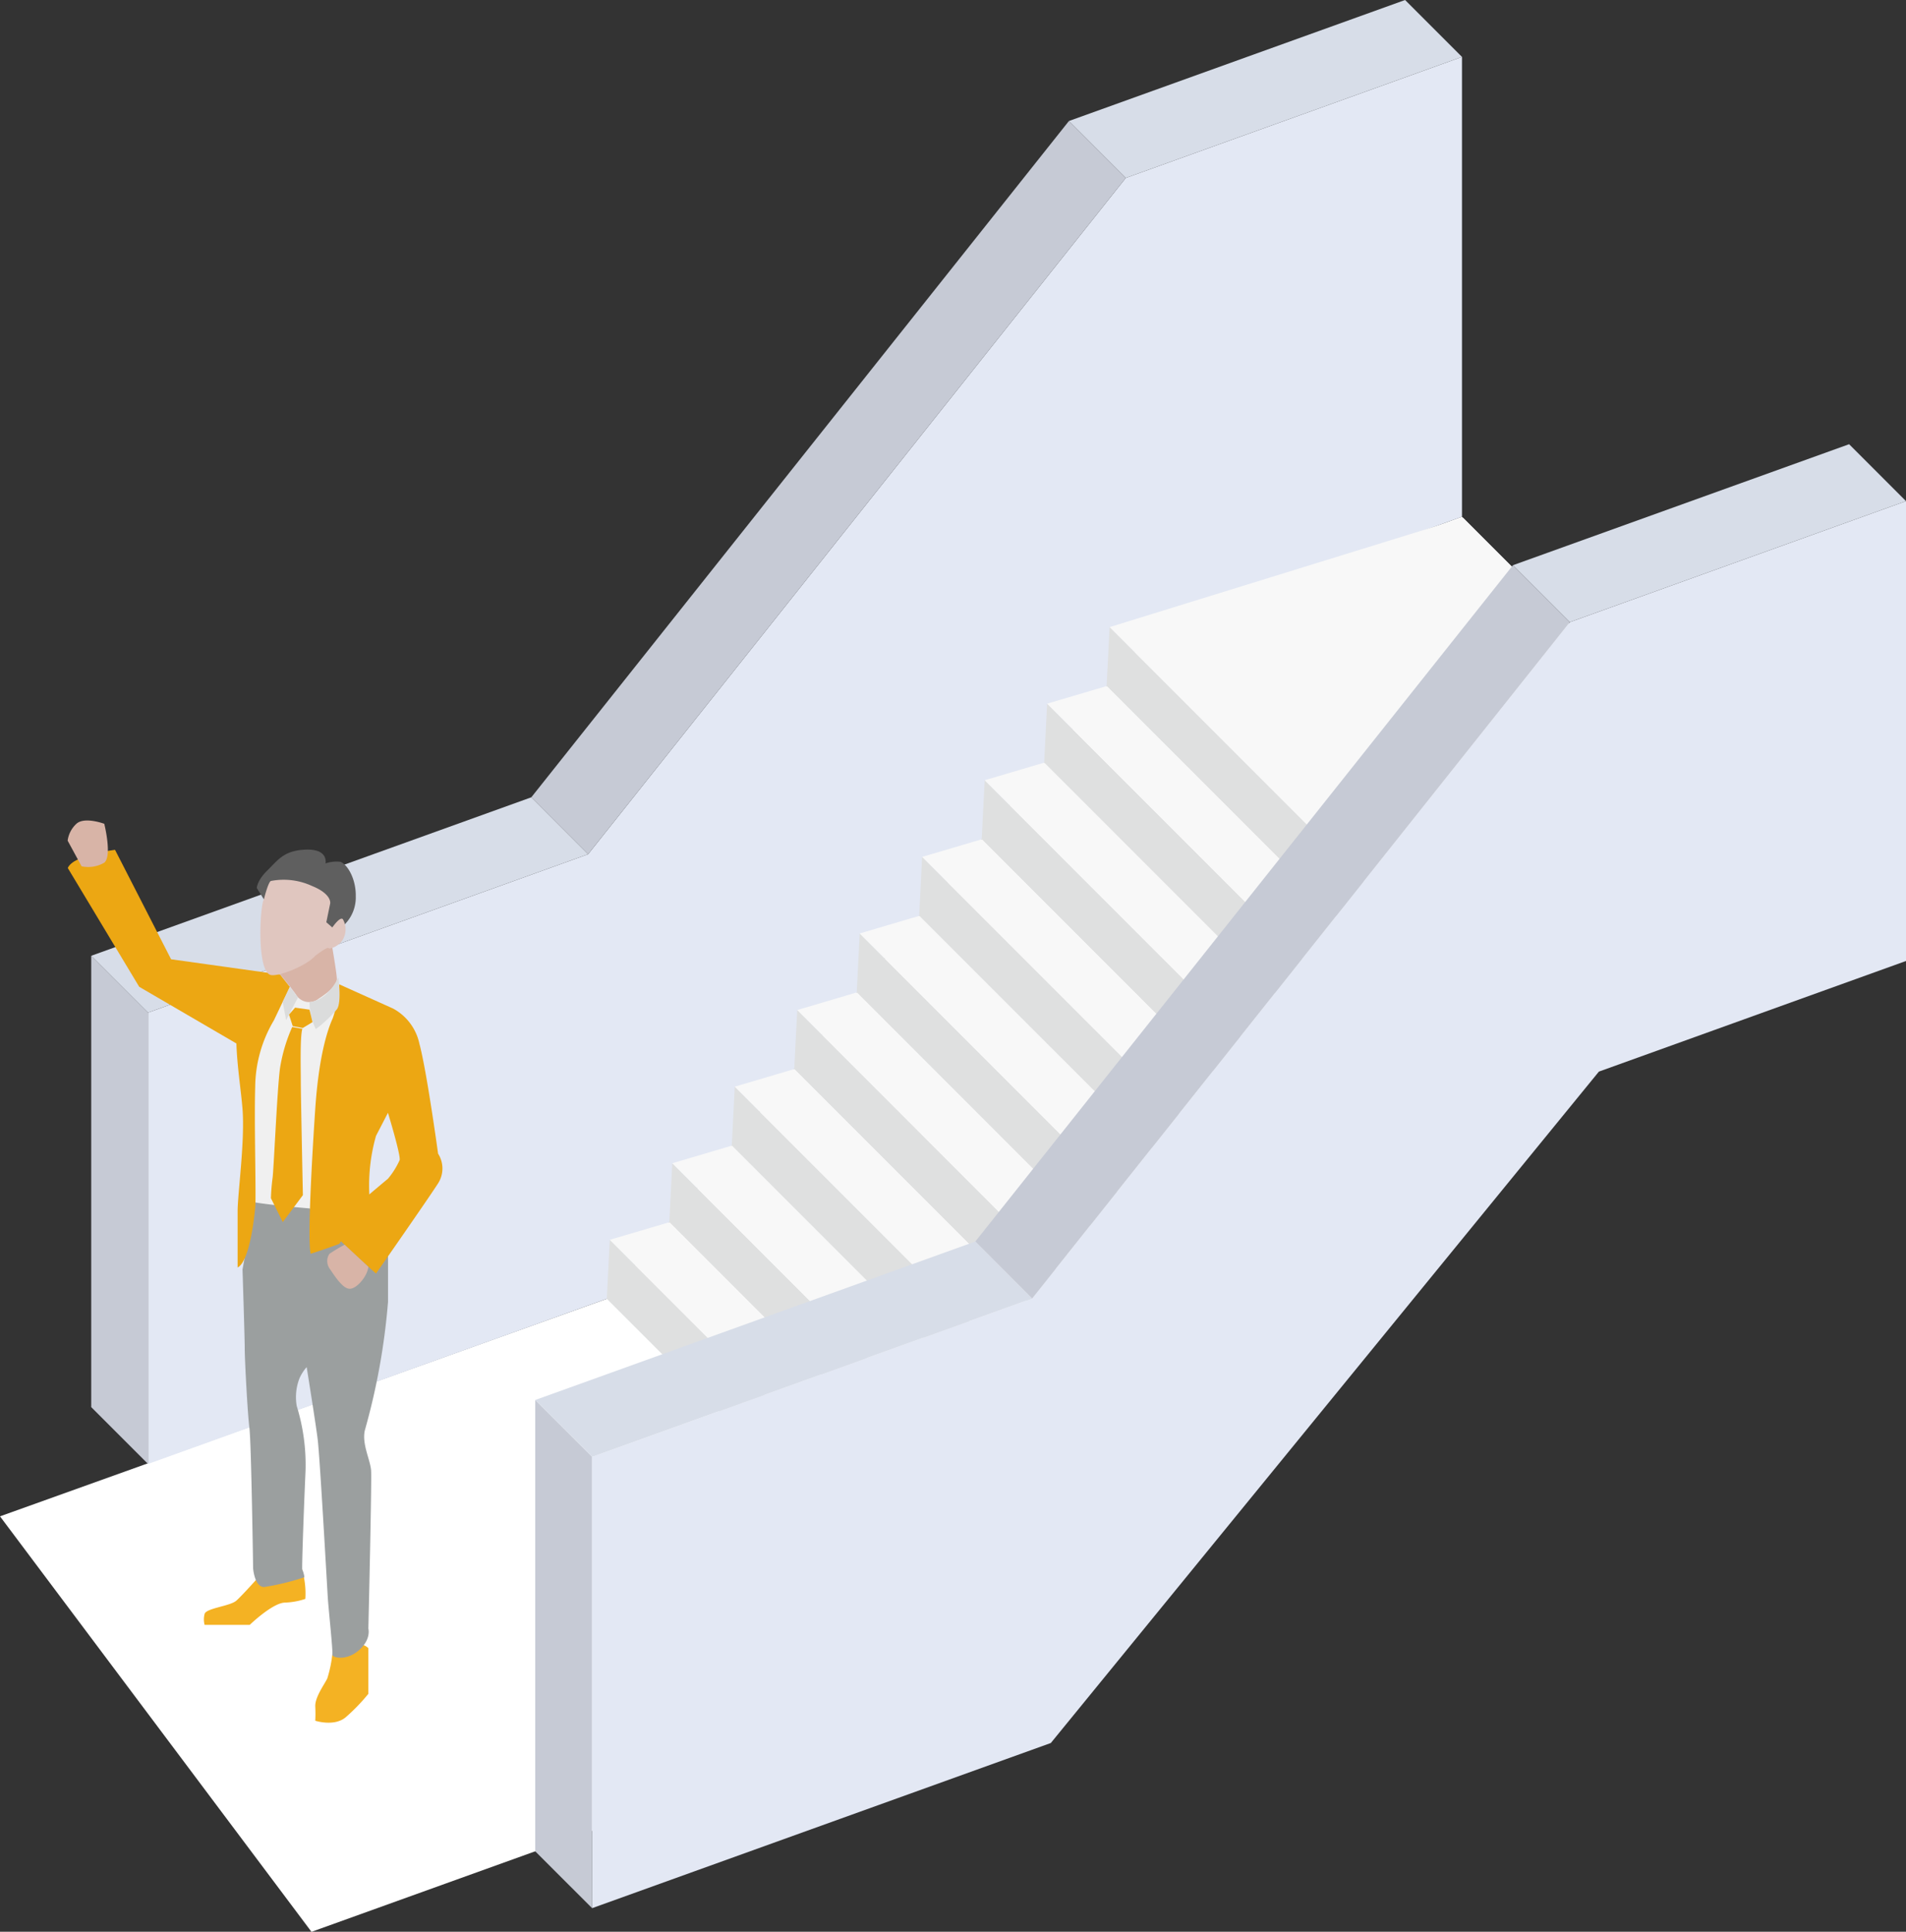 <svg xmlns="http://www.w3.org/2000/svg" viewBox="0 0 257 260.36"><rect x="0" y="0" width="257" height="260.36" fill="#333333" stroke="none"/><defs><style>.cls-1{fill:#fff;}.cls-2{fill:#c6cad5;}.cls-3{fill:#e3e8f4;}.cls-4{fill:#d7dde8;}.cls-5{fill:none;stroke:#fff;stroke-miterlimit:10;stroke-width:1.31px;}.cls-6{fill:#dfe0e0;}.cls-7{fill:#f8f8f8;}.cls-8{fill:#f0f0f0;}.cls-9{fill:#f4b223;}.cls-10{fill:#9b9f9f;}.cls-11{fill:#eca713;}.cls-12{fill:#d8b4a7;}.cls-13{fill:#5f5f5f;}.cls-14{fill:#dbdcdc;}.cls-15{fill:#e0c6bf;}</style></defs><title>アセット 1</title><g id="レイヤー_2" data-name="レイヤー 2"><g id="レイヤー_2-2" data-name="レイヤー 2"><polygon class="cls-1" points="42 260.37 0 204.37 81.82 175.05 155.72 84.55 197.13 69.65 249.33 121.86 207.92 136.76 134.03 227.26 42 260.37"/><polygon class="cls-2" points="19.96 136.48 19.96 197.31 12.3 189.65 12.3 128.82 19.96 136.48"/><polygon class="cls-3" points="197.13 69.65 155.72 84.55 81.82 175.05 19.96 197.31 19.96 136.48 79.3 115.13 151.8 23.98 197.13 7.67 197.13 69.65"/><polygon class="cls-4" points="197.13 7.67 151.8 23.98 144.13 16.31 189.46 0 197.13 7.67"/><polygon class="cls-2" points="151.8 23.98 79.3 115.13 71.64 107.46 144.13 16.31 151.8 23.98"/><polygon class="cls-4" points="79.3 115.13 19.96 136.48 12.3 128.82 71.64 107.46 79.3 115.13"/><line class="cls-5" x1="155.72" y1="84.55" x2="207.92" y2="136.76"/><polygon class="cls-6" points="141.19 94.84 193.4 147.04 192.99 155 140.79 102.79 141.19 94.84"/><polygon class="cls-6" points="149.62 84.52 201.82 136.72 201.42 144.67 149.21 92.47 149.62 84.52"/><polygon class="cls-6" points="132.77 105.16 184.97 157.37 184.57 165.32 132.37 113.12 132.77 105.16"/><polygon class="cls-6" points="124.34 115.49 176.55 167.69 176.14 175.64 123.94 123.44 124.34 115.49"/><polygon class="cls-6" points="115.92 125.81 168.12 178.01 167.72 185.97 115.52 133.76 115.92 125.81"/><polygon class="cls-6" points="107.5 136.13 159.7 188.34 159.3 196.29 107.09 144.09 107.5 136.13"/><polygon class="cls-6" points="99.07 146.46 151.28 198.66 150.87 206.61 98.67 154.41 99.07 146.46"/><polygon class="cls-6" points="90.65 156.78 142.85 208.98 142.45 216.93 90.25 164.73 90.65 156.78"/><polygon class="cls-6" points="82.22 167.1 134.43 219.3 134.03 227.26 81.82 175.05 82.22 167.1"/><polygon class="cls-7" points="82.22 167.1 90.25 164.73 142.45 216.93 134.43 219.3 82.22 167.1"/><polygon class="cls-7" points="90.65 156.78 98.67 154.41 150.87 206.61 142.85 208.98 90.65 156.78"/><polygon class="cls-7" points="99.07 146.46 107.09 144.09 159.3 196.29 151.28 198.66 99.07 146.46"/><polygon class="cls-7" points="107.5 136.13 115.52 133.76 167.72 185.97 159.7 188.34 107.5 136.13"/><polygon class="cls-7" points="115.92 125.81 123.94 123.44 176.14 175.64 168.12 178.01 115.92 125.81"/><polygon class="cls-7" points="124.34 115.49 132.37 113.12 184.57 165.32 176.55 167.69 124.34 115.49"/><polygon class="cls-7" points="132.77 105.16 140.79 102.79 192.99 155 184.97 157.37 132.77 105.16"/><polygon class="cls-7" points="141.19 94.84 149.21 92.47 201.42 144.67 193.4 147.04 141.19 94.84"/><polygon class="cls-7" points="149.62 84.52 197.27 69.79 249.47 121.99 201.82 136.72 149.62 84.52"/><polygon class="cls-2" points="79.84 196.35 79.84 257.18 72.17 249.52 72.17 188.69 79.84 196.35"/><polygon class="cls-3" points="257 129.52 215.59 144.43 141.69 234.92 79.84 257.18 79.84 196.35 139.17 175 211.67 83.85 257 67.54 257 129.52"/><polygon class="cls-4" points="257 67.54 211.67 83.85 204 76.18 249.33 59.87 257 67.54"/><polygon class="cls-2" points="211.67 83.85 139.17 175 131.51 167.33 204 76.18 211.67 83.85"/><polygon class="cls-4" points="139.17 175 79.84 196.35 72.17 188.69 131.51 167.33 139.17 175"/><polygon class="cls-8" points="36.52 135.06 33.67 139.63 33.67 162.01 39.52 166.46 45.08 164.01 46.58 135.19 42.51 133.04 36.52 135.06"/><path class="cls-9" d="M44.81,223a17.16,17.16,0,0,1-.68,3.22c-.39.81-1.67,2.52-1.62,3.77a18.89,18.89,0,0,1,0,1.93s2.52.82,4.07-.44a25.51,25.51,0,0,0,3.09-3.19v-6.15C48.17,220.61,44.81,223,44.81,223Z"/><path class="cls-9" d="M35.47,211.88s-2.76,3.12-3.61,3.86-4.05,1-4.27,1.78a2.82,2.82,0,0,0,0,1.48h6.08s3-2.89,4.67-3a9.85,9.85,0,0,0,2.83-.5,11.2,11.2,0,0,0-.46-4C39.52,210.85,35.47,211.88,35.47,211.88Z"/><path class="cls-10" d="M34.35,162.05s2,.37,7.39.82L52.32,169v6.47a90.18,90.18,0,0,1-3.12,17.29c-.44,1.83.74,4,.84,5.44s-.37,21.31-.37,21.31.42,1.46-1.31,2.94-3.65.94-3.55.54-.5-6-.6-7.5-1.08-19.17-1.38-21.54-1.48-9.69-1.48-9.69a5.66,5.66,0,0,0-1,1.59,7,7,0,0,0-.34,3.65,26.74,26.74,0,0,1,1.18,8.94c-.2,4.4-.49,12.35-.44,13.09a3.33,3.33,0,0,1,.29,1.05,33.53,33.53,0,0,1-5.43,1.32c-1.29,0-1.48-2.51-1.48-2.51s-.25-17-.5-18.93S33,183.26,33,181.82s-.3-10.72-.3-10.72Z"/><path class="cls-11" d="M45.75,167.65s-2,.74-3.86,1.33c-.44-1.93.15-12.6.62-19.56s1.61-10.53,2.35-12.16a16.23,16.23,0,0,0,.89-4.59L53,135.93a7.06,7.06,0,0,1,3.55,4.74c1,3.71,2.52,14.82,2.52,14.82a3.71,3.71,0,0,1,0,4c-1.33,2.08-8.37,12.16-8.37,12.16s-5.85-5.19-6-5.78,7.61-7,7.61-7a10.79,10.79,0,0,0,1.58-2.52c.14-.74-1.58-6.37-1.58-6.37l-1.61,3.11A24.44,24.44,0,0,0,49.8,161"/><path class="cls-11" d="M39.08,133s-1.12,2.37-2.15,4.52a17.83,17.83,0,0,0-2.52,9c-.15,5,.15,14.75,0,16.23,0,0-.59,7.19-2.37,8.08v-7.56c0-2.37,1-9.49.66-13.79s-1.7-11.11,0-14.67S35.3,131,35.3,131l2.45.32Z"/><path class="cls-12" d="M37.75,131.29s1.92,2.34,2.22,2.86a2.06,2.06,0,0,0,3,.45c1.56-1,2.45-1.93,2.45-2.67s-.79-5.26-.79-5.26"/><path class="cls-13" d="M35.56,121.18l-.93-1.48s0-1,1.41-2.37,2.22-2.74,5.26-2.82,2.59,1.86,2.59,1.86a4.61,4.61,0,0,1,2-.22c.94.34,2.12,2.27,2.08,4.64a5.16,5.16,0,0,1-1.5,3.81l-2.71.94Z"/><polygon class="cls-14" points="38.12 135.06 38.58 137.49 40.18 134.43 39.08 133.04 38.12 135.06"/><path class="cls-14" d="M41.74,135.06a8.21,8.21,0,0,0,.84,3.64A16.94,16.94,0,0,0,45.45,136c.64-1,.17-4.28.17-4.28S44.32,134.78,41.74,135.06Z"/><polygon class="cls-11" points="39.79 135.81 41.73 136.08 42.14 137.76 40.83 138.55 39.47 138.3 38.97 136.75 39.79 135.81"/><path class="cls-11" d="M39.4,138.42A22.12,22.12,0,0,0,37.75,144c-.38,2.85-.86,14-1,14.78a27.19,27.19,0,0,0-.22,2.71l1.6,3.22,2.71-3.63s-.28-13.49-.28-15.23-.12-6.13.21-7.19Z"/><path class="cls-12" d="M46.47,167.76A21.55,21.55,0,0,0,44.41,169a1.77,1.77,0,0,0,0,1.93c.5.69,1.63,2.61,2.62,2.76s2.51-1.66,2.64-2.95"/><path class="cls-15" d="M42.51,128.82c-1.24,1.4-5,2.83-6,2.59-1.92-.44-1.48-9.34-.92-10.23,0,0,.55-2.22.92-2.44a9.1,9.1,0,0,1,5.56.67c2.74,1.11,2.45,2.37,2.45,2.37L44,124.3l.81.7s1.19-1.74,1.48-1a2.73,2.73,0,0,1,0,2.52c-.51,1-1.85,1.48-2,1.26S42.51,128.82,42.51,128.82Z"/><path class="cls-11" d="M35.3,131l-12.23-1.71-7.56-14.75s-5.63.67-6.37,2.45L18.77,133l13.09,7.63,4.66-5.61Z"/><path class="cls-12" d="M11,116.76a4.3,4.3,0,0,0,3.06-.49c1.09-.89,0-5.24,0-5.24s-2.67-1-3.76,0a3.77,3.77,0,0,0-1.18,2.27Z"/></g></g></svg>